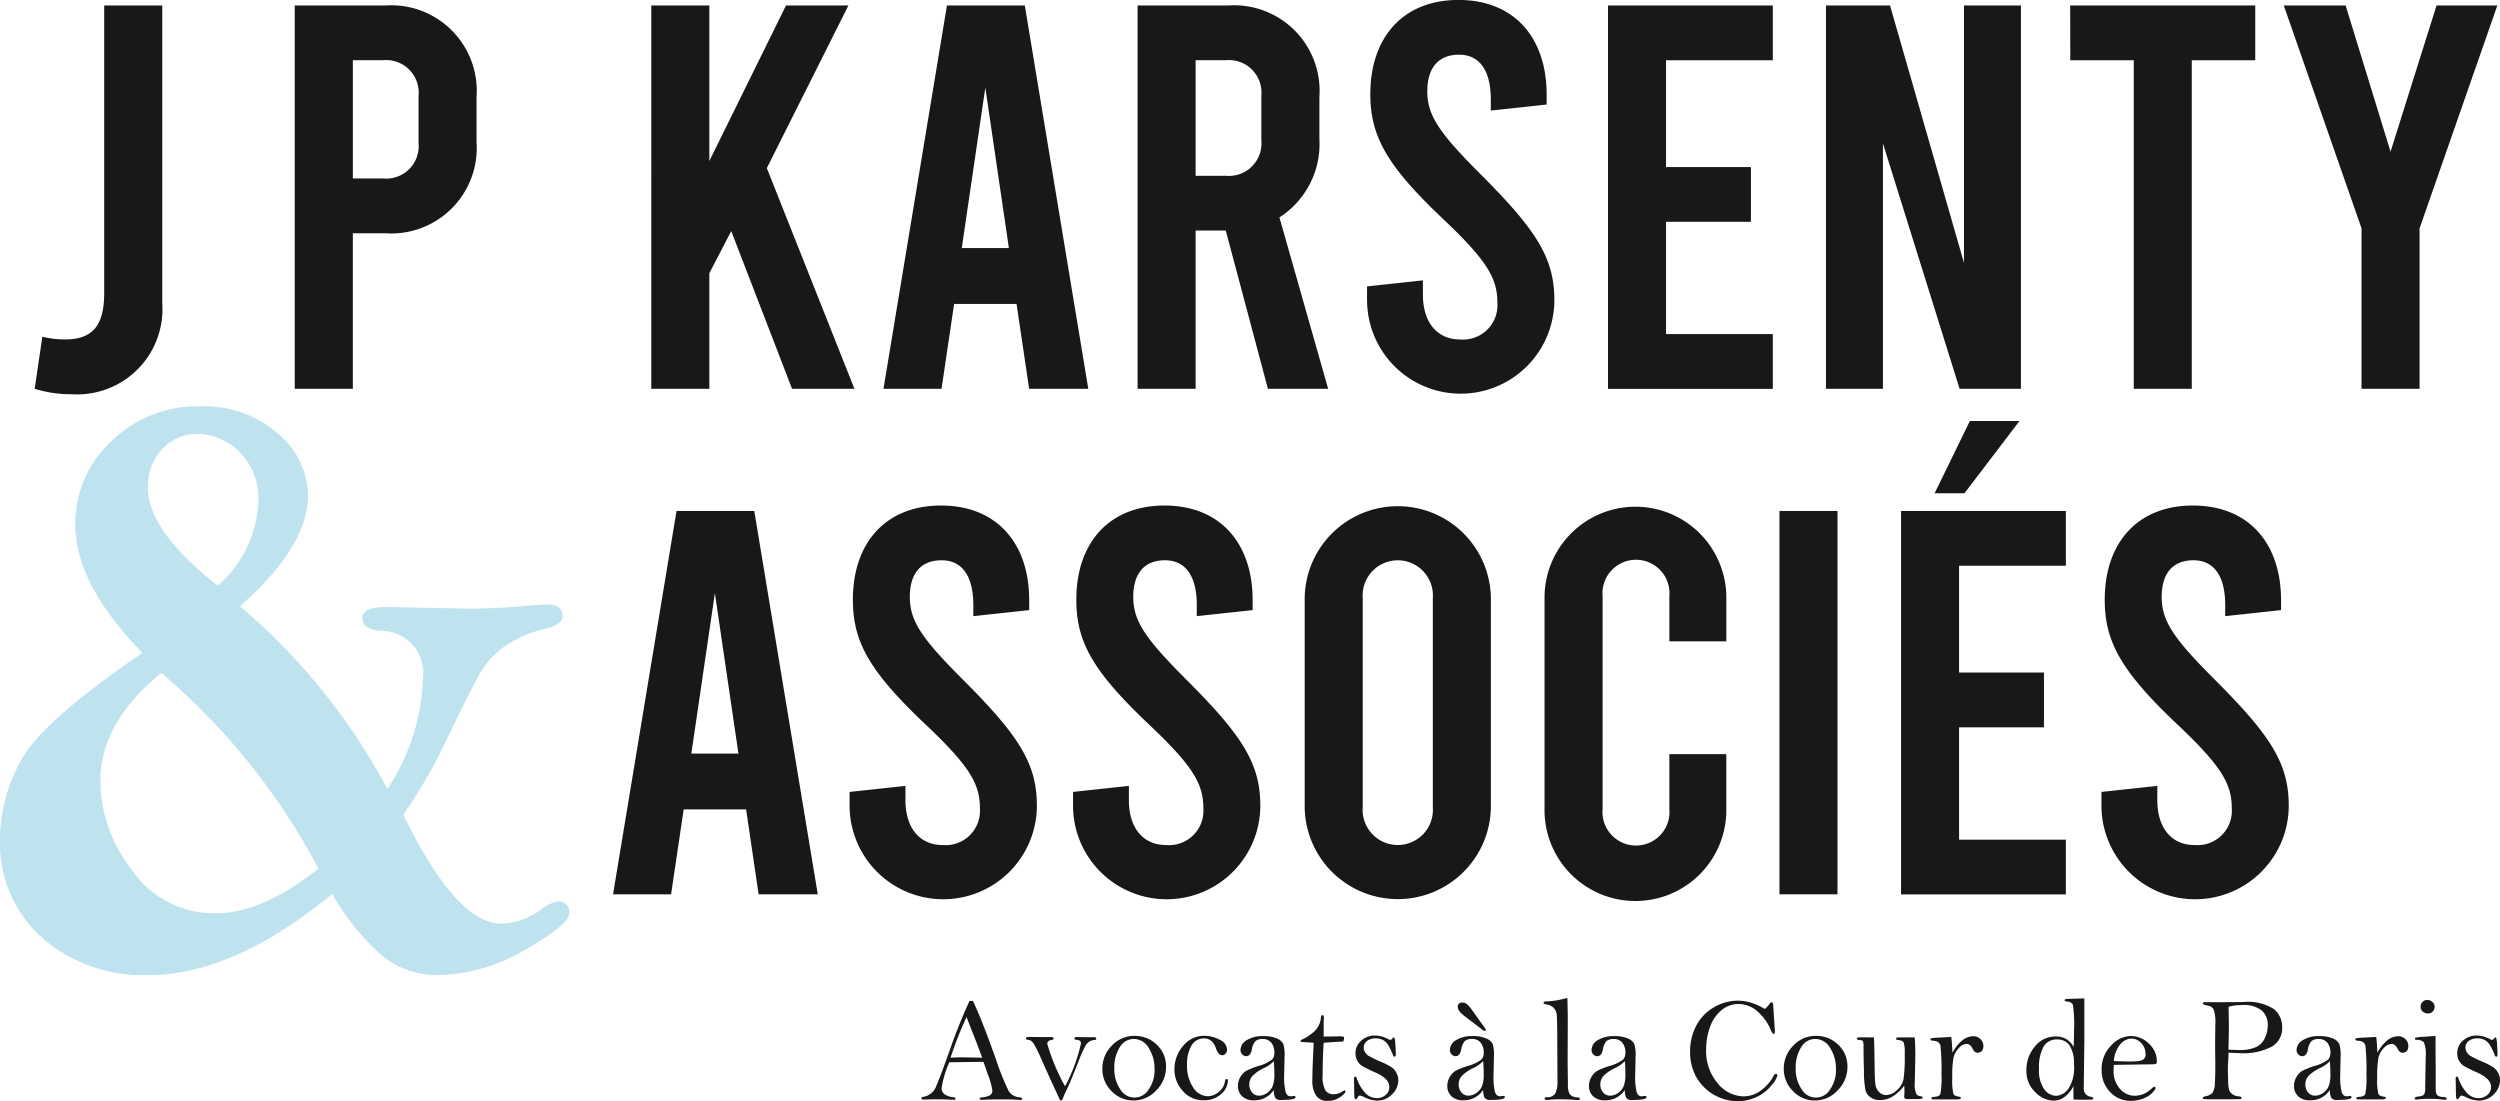 <svg xmlns="http://www.w3.org/2000/svg" width="153.591" height="67.659" viewBox="0 0 153.591 67.659">
  <g id="Calque_1-2" data-name="Calque 1-2" transform="translate(-220.16 35.065)">
    <path id="Tracé_71" data-name="Tracé 71" d="M567.765,36.842H563.93l-.774,5.215H559.59l3.9-23.55h4.778l3.9,23.55h-3.634Zm-.471-3.431-1.447-9.858L564.4,33.411Z" transform="translate(-301.767 -22.179)" fill="#1a171b"/>
    <path id="Tracé_72" data-name="Tracé 72" d="M601.431,35.975v-.841l3.431-.37v.875c0,1.716.875,2.759,2.288,2.759a2.111,2.111,0,0,0,2.287-2.254c0-1.481-.606-2.557-3.263-5.08-3.533-3.331-4.542-5.147-4.542-7.738,0-3.5,2.018-5.786,5.416-5.786s5.416,2.287,5.416,5.82v.606l-3.432.37v-.673c0-1.816-.706-2.759-1.951-2.759s-1.951.774-1.951,2.254.74,2.557,3.264,5.08c3.431,3.432,4.542,5.147,4.542,7.738a5.753,5.753,0,1,1-11.506,0Z" transform="translate(-329.074 -21.547)" fill="#1a171b"/>
    <path id="Tracé_73" data-name="Tracé 73" d="M640.945,35.975v-.841l3.431-.37v.875c0,1.716.875,2.759,2.288,2.759a2.111,2.111,0,0,0,2.287-2.254c0-1.481-.605-2.557-3.263-5.08-3.533-3.331-4.542-5.147-4.542-7.738,0-3.5,2.019-5.786,5.416-5.786s5.417,2.287,5.417,5.82v.606l-3.432.37v-.673c0-1.816-.706-2.759-1.951-2.759s-1.951.774-1.951,2.254.74,2.557,3.263,5.08c3.432,3.432,4.542,5.147,4.542,7.738a5.753,5.753,0,1,1-11.506,0Z" transform="translate(-354.861 -21.547)" fill="#1a171b"/>
    <path id="Tracé_74" data-name="Tracé 74" d="M681.912,36.076V23.225a5.72,5.72,0,0,1,11.439,0V36.076a5.72,5.72,0,0,1-11.439,0Zm7.872,0V23.225a2.159,2.159,0,1,0-4.306,0V36.076a2.159,2.159,0,1,0,4.306,0Z" transform="translate(-381.597 -21.547)" fill="#1a171b"/>
    <path id="Tracé_75" data-name="Tracé 75" d="M724.332,36.177V23.123a5.585,5.585,0,0,1,11.169,0v2.759H732V23.123a2.059,2.059,0,1,0-4.1,0V36.177a2.059,2.059,0,1,0,4.1,0V32.813h3.5v3.364a5.585,5.585,0,1,1-11.169,0Z" transform="translate(-409.281 -21.547)" fill="#1a171b"/>
    <path id="Tracé_76" data-name="Tracé 76" d="M765.882,18.507h3.566v23.55h-3.566Z" transform="translate(-436.398 -22.179)" fill="#1a171b"/>
    <path id="Tracé_77" data-name="Tracé 77" d="M787.382,18.507h10.126v3.364h-6.56v6.56h5.215V31.8h-5.215v6.9h6.56v3.364H787.382Z" transform="translate(-450.429 -22.179)" fill="#1a171b"/>
    <path id="Tracé_78" data-name="Tracé 78" d="M822.829,35.975v-.841l3.432-.37v.875c0,1.716.875,2.759,2.287,2.759a2.112,2.112,0,0,0,2.288-2.254c0-1.481-.605-2.557-3.264-5.08-3.532-3.331-4.542-5.147-4.542-7.738,0-3.5,2.019-5.786,5.417-5.786s5.416,2.287,5.416,5.82v.606l-3.431.37v-.673c0-1.816-.707-2.759-1.951-2.759s-1.952.774-1.952,2.254.74,2.557,3.264,5.08c3.431,3.432,4.542,5.147,4.542,7.738a5.753,5.753,0,1,1-11.506,0Z" transform="translate(-473.563 -21.547)" fill="#1a171b"/>
    <path id="Tracé_79" data-name="Tracé 79" d="M459.927,15.141q-4.135-4.209-4.133-7.906A6.872,6.872,0,0,1,458,2.153,7.489,7.489,0,0,1,463.445,0a6.849,6.849,0,0,1,4.814,1.682,5.02,5.02,0,0,1,1.836,3.761q0,3.184-4.185,6.83a38.363,38.363,0,0,1,9.063,11.23,12.98,12.98,0,0,0,2.182-6.793,2.586,2.586,0,0,0-2.645-2.923q-1.078-.1-1.078-.77,0-.693,1.464-.693l5.135.1q1.515,0,3.518-.171.949-.086,1.284-.086.9,0,.9.719,0,.514-1.027.77a7.211,7.211,0,0,0-2.593,1.131,5.529,5.529,0,0,0-1.387,1.5q-.488.81-2.311,4.586a31.9,31.9,0,0,1-2.465,4.214q3.26,6.692,6.033,6.692a4.468,4.468,0,0,0,2.439-.873,2.416,2.416,0,0,1,.976-.488.648.648,0,0,1,.741.537.655.655,0,0,1,0,.182q0,.719-2.734,2.26a10.832,10.832,0,0,1-5.328,1.54,5.261,5.261,0,0,1-3.518-1.264,15.208,15.208,0,0,1-2.978-3.715q-6.06,4.979-11.271,4.979a9.457,9.457,0,0,1-6.573-2.308,7.867,7.867,0,0,1-2.568-6.155,10.257,10.257,0,0,1,1.232-4.616Q453.636,19.425,459.927,15.141Zm1.156,1.23q-3.749,3.052-3.749,6.666a9.024,9.024,0,0,0,1.964,5.475,6.107,6.107,0,0,0,5.122,2.628q2.874,0,6.316-2.744A40.791,40.791,0,0,0,461.083,16.371Zm3.466-5.36a7.214,7.214,0,0,0,2.49-5.121,4.01,4.01,0,0,0-1.181-3.124,3.772,3.772,0,0,0-2.593-1.076,2.848,2.848,0,0,0-2.106.922,3.233,3.233,0,0,0-.9,2.356Q460.261,7.657,464.549,11.011Z" transform="translate(-231.012 -10.097)" fill="#bee3ef"/>
    <path id="Tracé_80" data-name="Tracé 80" d="M506.681,105.272h.209q.506,1.037,1.4,3.545a16.244,16.244,0,0,0,.787,1.971.823.823,0,0,0,.685.405c.1.009.15.042.15.1s-.025.063-.077.063l-.063,0q-.416-.036-1.059-.036-.987,0-1.268.032-.14,0-.14-.081c0-.039.035-.063.1-.072a1.282,1.282,0,0,0,.532-.131.329.329,0,0,0,.147-.3,4.381,4.381,0,0,0-.275-.974l-.267-.779q-.236,0-2.105.027a6.6,6.6,0,0,0-.472,1.581.444.444,0,0,0,.233.412,1.045,1.045,0,0,0,.459.148q.168.013.168.1c0,.024-.018.046-.055.066q-.724-.032-.874-.032-.76,0-1.023.018c-.1,0-.145-.027-.145-.081s.042-.078.127-.091a1.029,1.029,0,0,0,.8-.706q.276-.638.861-2.3Q506.047,106.653,506.681,105.272Zm-.181.987a22.946,22.946,0,0,0-.984,2.5q.466-.023.67-.023l1.272.023q-.168-.471-.47-1.25Q506.618,106.581,506.5,106.259Z" transform="translate(-226.958 -78.844)" fill="#1a171b"/>
    <path id="Tracé_81" data-name="Tracé 81" d="M529.337,116.3a10.49,10.49,0,0,0,.976-2.63q0-.208-.254-.226-.149-.009-.149-.081,0-.091.113-.091l.679.009.408,0c.1,0,.145.03.145.09s-.035.071-.1.077a.677.677,0,0,0-.539.315,7.189,7.189,0,0,0-.452,1q-.48,1.231-.7,1.688a5.2,5.2,0,0,0-.249.561c-.036.1-.08.154-.131.154s-.082-.063-.136-.19l-.54-1.168-.562-1.254a6.97,6.97,0,0,0-.408-.826.9.9,0,0,0-.181-.222.645.645,0,0,0-.222-.066c-.069-.012-.1-.041-.1-.086s.044-.09.131-.09l.788.009q.557,0,.625,0,.158,0,.159.086,0,.068-.163.1-.231.041-.231.235A12.6,12.6,0,0,0,529.337,116.3Z" transform="translate(-243.743 -84.624)" fill="#1a171b"/>
    <path id="Tracé_82" data-name="Tracé 82" d="M543.9,115.038a1.975,1.975,0,0,1,.575-1.4,1.87,1.87,0,0,1,1.413-.606,1.9,1.9,0,0,1,1.356.543,1.8,1.8,0,0,1,.568,1.357,2.021,2.021,0,0,1-.6,1.445,1.876,1.876,0,0,1-1.394.622,1.838,1.838,0,0,1-1.354-.572A1.9,1.9,0,0,1,543.9,115.038Zm.734-.027a2.2,2.2,0,0,0,.36,1.293,1.01,1.01,0,0,0,1.743.032,2.061,2.061,0,0,0,.369-1.284,2.319,2.319,0,0,0-.355-1.273,1.061,1.061,0,0,0-.921-.558,1,1,0,0,0-.86.509,2.281,2.281,0,0,0-.335,1.281Z" transform="translate(-256.015 -84.456)" fill="#1a171b"/>
    <path id="Tracé_83" data-name="Tracé 83" d="M559.93,115.1a2.162,2.162,0,0,1,.532-1.451,1.648,1.648,0,0,1,1.3-.621,1.981,1.981,0,0,1,.946.242.7.7,0,0,1,.453.6.382.382,0,0,1-.086.246.252.252,0,0,1-.2.106q-.254,0-.389-.407-.208-.625-.729-.625a.863.863,0,0,0-.785.447,2.247,2.247,0,0,0-.269,1.172,2.383,2.383,0,0,0,.376,1.392,1.089,1.089,0,0,0,.905.539,1.045,1.045,0,0,0,.675-.272,1.012,1.012,0,0,0,.376-.652q.022-.131.1-.131a.072.072,0,0,1,.081.061.08.08,0,0,1,0,.02,1.143,1.143,0,0,1-.41.833,1.526,1.526,0,0,1-1.1.389,1.628,1.628,0,0,1-1.263-.571A1.923,1.923,0,0,1,559.93,115.1Z" transform="translate(-267.616 -84.457)" fill="#1a171b"/>
    <path id="Tracé_84" data-name="Tracé 84" d="M576.235,116.39a1.413,1.413,0,0,1-1.227.643,1,1,0,0,1-.718-.244.841.841,0,0,1-.26-.643,1.055,1.055,0,0,1,.157-.557,1,1,0,0,1,.358-.371,4.7,4.7,0,0,1,.708-.285,2.517,2.517,0,0,0,.869-.4.587.587,0,0,0,.145-.413.946.946,0,0,0-.19-.629.668.668,0,0,0-.539-.225.635.635,0,0,0-.43.127.959.959,0,0,0-.222.514q-.081.418-.358.418a.378.378,0,0,1-.34-.394.714.714,0,0,1,.376-.591,1.837,1.837,0,0,1,1.032-.251,1.956,1.956,0,0,1,.831.147.731.731,0,0,1,.389.338,2.232,2.232,0,0,1,.079.734l-.027,1.2a4.011,4.011,0,0,0,.084.986q.084.292.31.292a.783.783,0,0,0,.127-.014l.077-.009c.069,0,.1.025.1.076q0,.173-.892.173a.408.408,0,0,1-.346-.12A.98.98,0,0,1,576.235,116.39Zm0-1.766a2.024,2.024,0,0,1-.616.43,2.559,2.559,0,0,0-.683.466.775.775,0,0,0-.208.543.721.721,0,0,0,.17.484.533.533,0,0,0,.423.2.847.847,0,0,0,.493-.161.976.976,0,0,0,.342-.41,1.893,1.893,0,0,0,.111-.738Q576.267,115.072,576.235,114.625Z" transform="translate(-277.815 -84.498)" fill="#1a171b"/>
    <path id="Tracé_85" data-name="Tracé 85" d="M589.371,110.13q-.064,1-.063,1.968a1.751,1.751,0,0,0,.177.97.609.609,0,0,0,.51.227,1.05,1.05,0,0,0,.532-.176.428.428,0,0,1,.127-.063c.039,0,.059.021.059.063q0,.109-.322.344a1.3,1.3,0,0,1-.79.236.8.8,0,0,1-.694-.322,1.64,1.64,0,0,1-.232-.961q0-.666.082-2.284-.032-.009-.43-.032l-.272-.018q-.1,0-.1-.067t.113-.095a3.049,3.049,0,0,0,.622-.4,1.3,1.3,0,0,0,.51-.93q.018-.158.1-.158t.083.126c0,.027,0,.056,0,.085q-.013.176-.013.406l0,.7.991-.014q.253,0,.263.059c0,.139-.025.226-.068.262Q590.322,110.061,589.371,110.13Z" transform="translate(-287.889 -81.131)" fill="#1a171b"/>
    <path id="Tracé_86" data-name="Tracé 86" d="M602.523,115.661a1.213,1.213,0,0,1-.389.9,1.28,1.28,0,0,1-.922.377,1.851,1.851,0,0,1-.755-.2,1.251,1.251,0,0,0-.285-.109.164.164,0,0,0-.136.1q-.074.127-.139.127c-.037,0-.06-.043-.069-.129s-.015-.282-.018-.586q0-.394-.014-.507,0-.167.088-.168c.034,0,.061.029.079.086a2.55,2.55,0,0,0,.493.876.969.969,0,0,0,.746.36.833.833,0,0,0,.536-.188.618.618,0,0,0,.234-.509q0-.5-.863-.883a8.061,8.061,0,0,1-.791-.387.867.867,0,0,1-.312-.331.94.94,0,0,1-.113-.453,1,1,0,0,1,.354-.782,1.246,1.246,0,0,1,.857-.315,1.791,1.791,0,0,1,.817.231.3.3,0,0,0,.127.036c.031,0,.064-.025.1-.075s.063-.07.084-.07a.07.07,0,0,1,.062.034,1.9,1.9,0,0,1,.049.4q.027.366.027.6,0,.146-.077.145c-.045,0-.082-.044-.109-.131a3.27,3.27,0,0,0-.217-.465.917.917,0,0,0-.4-.437,1.047,1.047,0,0,0-.424-.095.859.859,0,0,0-.534.158.512.512,0,0,0-.122.7.976.976,0,0,0,.161.19,7.983,7.983,0,0,0,.863.418,3.72,3.72,0,0,1,.643.341.945.945,0,0,1,.258.323A.919.919,0,0,1,602.523,115.661Z" transform="translate(-296.457 -84.387)" fill="#1a171b"/>
    <path id="Tracé_87" data-name="Tracé 87" d="M622.74,111a1.413,1.413,0,0,1-1.227.643,1,1,0,0,1-.717-.244.84.84,0,0,1-.26-.643,1.052,1.052,0,0,1,.157-.557,1.006,1.006,0,0,1,.358-.371,4.7,4.7,0,0,1,.708-.285,2.515,2.515,0,0,0,.869-.4.587.587,0,0,0,.145-.413.946.946,0,0,0-.19-.629.668.668,0,0,0-.539-.225.635.635,0,0,0-.43.127.959.959,0,0,0-.222.514q-.081.418-.358.418a.378.378,0,0,1-.34-.394.714.714,0,0,1,.376-.591,1.838,1.838,0,0,1,1.032-.251,1.957,1.957,0,0,1,.831.147.731.731,0,0,1,.389.338,2.232,2.232,0,0,1,.079.734l-.027,1.2a4,4,0,0,0,.084.986q.084.292.31.292a.786.786,0,0,0,.127-.014l.077-.009q.1,0,.1.076,0,.173-.892.173a.409.409,0,0,1-.346-.12A.984.984,0,0,1,622.74,111Zm-.049-3.694-1.07-.815q-.442-.335-.443-.566a.254.254,0,0,1,.217-.286.259.259,0,0,1,.072,0,.428.428,0,0,1,.282.1,2.231,2.231,0,0,1,.327.39l.7.978a.675.675,0,0,1,.131.217c0,.039-.023.059-.068.059A.322.322,0,0,1,622.691,107.308Zm.049,1.928a2.028,2.028,0,0,1-.616.43,2.558,2.558,0,0,0-.683.466.774.774,0,0,0-.208.543.72.72,0,0,0,.17.484.533.533,0,0,0,.423.2.848.848,0,0,0,.493-.161.977.977,0,0,0,.342-.41,1.893,1.893,0,0,0,.111-.738Q622.772,109.684,622.74,109.237Z" transform="translate(-311.458 -79.11)" fill="#1a171b"/>
    <path id="Tracé_88" data-name="Tracé 88" d="M643.383,104.7q.013.57.022,1.14l-.009,2.818.018,1.366a1.072,1.072,0,0,0,.111.561.6.6,0,0,0,.478.2c.1.009.145.038.145.086s-.039.077-.117.077c-.021,0-.047,0-.077,0q-.466-.045-1.114-.045a3.95,3.95,0,0,0-.634.04c-.033,0-.064,0-.091,0-.09,0-.136-.028-.136-.084s.041-.081.122-.084a.572.572,0,0,0,.541-.238,1.72,1.72,0,0,0,.129-.781l-.013-2.58q-.005-1.245-.034-1.487a.681.681,0,0,0-.188-.405.764.764,0,0,0-.443-.208c-.118-.018-.177-.05-.177-.1s.048-.08.145-.086a5.051,5.051,0,0,0,1.245-.2Z" transform="translate(-326.926 -78.431)" fill="#1a171b"/>
    <path id="Tracé_89" data-name="Tracé 89" d="M654.21,116.39a1.413,1.413,0,0,1-1.227.643,1.006,1.006,0,0,1-.718-.244.84.84,0,0,1-.26-.643,1.057,1.057,0,0,1,.156-.557,1.008,1.008,0,0,1,.358-.371,4.7,4.7,0,0,1,.709-.285,2.515,2.515,0,0,0,.869-.4.586.586,0,0,0,.145-.413.945.945,0,0,0-.19-.629.668.668,0,0,0-.539-.225.636.636,0,0,0-.43.127.961.961,0,0,0-.222.514q-.082.418-.358.418a.378.378,0,0,1-.34-.394.713.713,0,0,1,.376-.591,1.838,1.838,0,0,1,1.032-.251,1.956,1.956,0,0,1,.831.147.733.733,0,0,1,.389.338,2.229,2.229,0,0,1,.079.734l-.027,1.2a4.019,4.019,0,0,0,.084.986q.084.292.31.292a.779.779,0,0,0,.127-.014l.077-.009c.069,0,.1.025.1.076q0,.173-.892.173a.409.409,0,0,1-.346-.12A.98.98,0,0,1,654.21,116.39Zm0-1.766a2.03,2.03,0,0,1-.616.43,2.56,2.56,0,0,0-.684.466.777.777,0,0,0-.208.543.721.721,0,0,0,.17.484.533.533,0,0,0,.423.2.847.847,0,0,0,.493-.161.975.975,0,0,0,.342-.41,1.892,1.892,0,0,0,.111-.738Q654.242,115.072,654.21,114.625Z" transform="translate(-334.224 -84.498)" fill="#1a171b"/>
    <path id="Tracé_90" data-name="Tracé 90" d="M679.041,105.743a1.451,1.451,0,0,0,.286-.3q.045-.109.131-.109t.1.163l.1,1.58a.674.674,0,0,1-.011.165c-.007.02-.029.03-.065.03s-.1-.065-.154-.195a3.088,3.088,0,0,0-.833-1.182,1.772,1.772,0,0,0-1.168-.457,1.626,1.626,0,0,0-1.014.355,2.28,2.28,0,0,0-.718,1.014,3.875,3.875,0,0,0-.256,1.415,3.042,3.042,0,0,0,.709,2.089,2.081,2.081,0,0,0,1.583.8,1.77,1.77,0,0,0,1.091-.376,2.55,2.55,0,0,0,.752-.869c.045-.09.092-.136.14-.136.066,0,.1.036.1.109a1.5,1.5,0,0,1-.344.575,2.547,2.547,0,0,1-.9.72,2.677,2.677,0,0,1-1.2.276,2.94,2.94,0,0,1-2.517-1.449,3.089,3.089,0,0,1-.4-1.594,3.352,3.352,0,0,1,.388-1.616,2.761,2.761,0,0,1,1.09-1.118,2.9,2.9,0,0,1,1.45-.4,2.84,2.84,0,0,1,.816.124A3.929,3.929,0,0,1,679.041,105.743Z" transform="translate(-350.459 -78.821)" fill="#1a171b"/>
    <path id="Tracé_91" data-name="Tracé 91" d="M695.278,115.038a1.976,1.976,0,0,1,.575-1.4,1.871,1.871,0,0,1,1.413-.606,1.9,1.9,0,0,1,1.356.543,1.8,1.8,0,0,1,.568,1.357,2.02,2.02,0,0,1-.6,1.445A1.876,1.876,0,0,1,697.2,117a1.837,1.837,0,0,1-1.354-.572A1.9,1.9,0,0,1,695.278,115.038Zm.733-.027a2.207,2.207,0,0,0,.36,1.293,1.01,1.01,0,0,0,1.743.032,2.065,2.065,0,0,0,.369-1.284,2.32,2.32,0,0,0-.355-1.273,1.06,1.06,0,0,0-.921-.558,1,1,0,0,0-.86.509,2.283,2.283,0,0,0-.335,1.281Z" transform="translate(-365.529 -84.456)" fill="#1a171b"/>
    <path id="Tracé_92" data-name="Tracé 92" d="M712.559,113.371q.022.295.041,1.7.009.878.045,1.17a.8.8,0,0,0,.228.482.611.611,0,0,0,.441.19.975.975,0,0,0,.654-.3,1.267,1.267,0,0,0,.405-.65,9.717,9.717,0,0,0,.077-1.591,1.894,1.894,0,0,0-.072-.7q-.073-.122-.353-.141c-.069,0-.1-.028-.1-.077a.066.066,0,0,1,.032-.066.69.69,0,0,1,.2-.016h.905q.041.493.041,1.1l-.036,1.7a1.493,1.493,0,0,0,.088.661.351.351,0,0,0,.279.154c.078.012.118.042.118.09s-.077.081-.231.081h-.715q-.185,0-.186-.122a.79.79,0,0,1,0-.081c.009-.091.013-.183.013-.276s0-.193-.013-.344a2.656,2.656,0,0,1-.715.666,1.491,1.491,0,0,1-.774.222.963.963,0,0,1-.577-.167.789.789,0,0,1-.308-.405,5.965,5.965,0,0,1-.1-1.184q-.027-.946-.027-1.485a1.227,1.227,0,0,0-.032-.367c-.021-.048-.087-.075-.2-.081s-.181-.039-.181-.091.073-.077.217-.077Z" transform="translate(-377.271 -84.702)" fill="#1a171b"/>
    <path id="Tracé_93" data-name="Tracé 93" d="M729.218,114.128a2.523,2.523,0,0,1,.609-.761,1.09,1.09,0,0,1,.681-.254.593.593,0,0,1,.43.179.555.555,0,0,1,.181.405q0,.43-.367.43-.172,0-.29-.24-.145-.3-.385-.3a.669.669,0,0,0-.466.254,1.3,1.3,0,0,0-.321.555,6.036,6.036,0,0,0-.081,1.263,3.53,3.53,0,0,0,.072,1.009c.048.086.172.141.371.165.055.006.082.027.082.063,0,.064-.071.1-.213.1h-1.444q-.154,0-.154-.077t.2-.082q.285-.018.353-.177a5.1,5.1,0,0,0,.068-1.169,13.945,13.945,0,0,0-.061-1.782q-.061-.3-.455-.317c-.109-.006-.163-.035-.163-.086a.067.067,0,0,1,.034-.061,2.194,2.194,0,0,1,.414-.043l.833-.045Q729.182,113.394,729.218,114.128Z" transform="translate(-389.107 -84.517)" fill="#1a171b"/>
    <path id="Tracé_94" data-name="Tracé 94" d="M752.747,104.716q0,.969,0,2.617l-.036,2.874a.5.5,0,0,0,.43.551h.009c.1.018.145.05.145.1a.064.064,0,0,1-.052.068q-.052.013-.6.014l-.556-.009q-.014-.276-.014-.4c0-.1,0-.249.014-.439a1.983,1.983,0,0,1-.557.679,1.155,1.155,0,0,1-.693.226,1.645,1.645,0,0,1-1.093-.507,1.761,1.761,0,0,1-.555-1.367,2.185,2.185,0,0,1,.519-1.453,1.6,1.6,0,0,1,1.274-.616,1.284,1.284,0,0,1,.656.161,1.186,1.186,0,0,1,.448.487q.027-.533.027-1a8.3,8.3,0,0,0-.072-1.6.389.389,0,0,0-.34-.19c-.111-.015-.167-.045-.167-.088s.071-.079.213-.079Zm-.638,4.056a2.062,2.062,0,0,0-.26-1.152.886.886,0,0,0-.785-.382.908.908,0,0,0-.824.446,2.583,2.583,0,0,0-.276,1.338,2.006,2.006,0,0,0,.328,1.29.934.934,0,0,0,.713.389,1.009,1.009,0,0,0,.745-.41A2.359,2.359,0,0,0,752.109,108.772Z" transform="translate(-404.532 -78.442)" fill="#1a171b"/>
    <path id="Tracé_95" data-name="Tracé 95" d="M766.636,114.838q-.018.231-.018.367a1.613,1.613,0,0,0,.379,1.086,1.185,1.185,0,0,0,.937.444,1.462,1.462,0,0,0,1.011-.434q.136-.122.173-.122.073,0,.077.118a1.349,1.349,0,0,1-.588.534,1.978,1.978,0,0,1-.929.217,1.7,1.7,0,0,1-1.272-.541,1.893,1.893,0,0,1-.521-1.369,2.046,2.046,0,0,1,.573-1.48,1.693,1.693,0,0,1,1.225-.593,1.577,1.577,0,0,1,1.1.464,1.449,1.449,0,0,1,.493,1.089.267.267,0,0,1-.029.141q-.03.045-.347.045Zm0-.235q.59.027,1.144.027l.24-.014a.8.8,0,0,0,.418-.106.382.382,0,0,0,.145-.342.949.949,0,0,0-.261-.663.809.809,0,0,0-.615-.283.936.936,0,0,0-.651.324A1.793,1.793,0,0,0,766.636,114.6Z" transform="translate(-416.608 -84.481)" fill="#1a171b"/>
    <path id="Tracé_96" data-name="Tracé 96" d="M789.941,108.629q0,.2-.027.611-.014.2-.014.4,0,.154.016.663a2.7,2.7,0,0,0,.063.636.568.568,0,0,0,.208.244.63.63,0,0,0,.347.127c.139.009.208.041.208.095a.069.069,0,0,1-.063.075h0q-.063.011-.48.011l-1.245,0a4.242,4.242,0,0,1-.559-.015.062.062,0,0,1-.034-.061c0-.048.058-.084.172-.108a.75.75,0,0,0,.423-.213,1.18,1.18,0,0,0,.147-.622q.027-.477.027-1.1l-.014-1.208.014-1.3a2.5,2.5,0,0,0-.1-.884.475.475,0,0,0-.371-.242c-.2-.036-.3-.08-.3-.131s.045-.077.136-.077l.9,0,1.44-.009a2.964,2.964,0,0,1,1.912.443,1.429,1.429,0,0,1,.491,1.108,1.308,1.308,0,0,1-.643,1.189,3.737,3.737,0,0,1-1.933.4Q790.353,108.656,789.941,108.629Zm0-.181q.666.022.756.022a2.376,2.376,0,0,0,.869-.158,1.057,1.057,0,0,0,.6-.569,1.95,1.95,0,0,0,.188-.814,1.192,1.192,0,0,0-.346-.866,1.724,1.724,0,0,0-1.247-.355,3,3,0,0,0-.815.1q0,.163,0,.2l.018,1.04-.018,1.107C789.937,108.213,789.938,108.309,789.941,108.448Z" transform="translate(-432.868 -79.023)" fill="#1a171b"/>
    <path id="Tracé_97" data-name="Tracé 97" d="M810.821,116.39a1.413,1.413,0,0,1-1.227.643,1,1,0,0,1-.717-.244.841.841,0,0,1-.26-.643,1.055,1.055,0,0,1,.157-.557,1,1,0,0,1,.357-.371,4.709,4.709,0,0,1,.708-.285,2.516,2.516,0,0,0,.869-.4.586.586,0,0,0,.145-.413.945.945,0,0,0-.19-.629.668.668,0,0,0-.539-.225.635.635,0,0,0-.43.127.958.958,0,0,0-.222.514q-.081.418-.358.418a.378.378,0,0,1-.34-.394.714.714,0,0,1,.376-.591,1.838,1.838,0,0,1,1.032-.251,1.956,1.956,0,0,1,.831.147.731.731,0,0,1,.389.338,2.235,2.235,0,0,1,.079.734l-.027,1.2a4,4,0,0,0,.084.986q.084.292.31.292a.783.783,0,0,0,.127-.014l.077-.009q.1,0,.1.076,0,.173-.892.173a.409.409,0,0,1-.346-.12A.983.983,0,0,1,810.821,116.39Zm0-1.766a2.024,2.024,0,0,1-.616.43,2.557,2.557,0,0,0-.683.466.774.774,0,0,0-.208.543.72.72,0,0,0,.169.484.534.534,0,0,0,.423.2.847.847,0,0,0,.493-.161.976.976,0,0,0,.342-.41,1.891,1.891,0,0,0,.111-.738Q810.853,115.072,810.821,114.625Z" transform="translate(-447.521 -84.498)" fill="#1a171b"/>
    <path id="Tracé_98" data-name="Tracé 98" d="M823.611,114.128a2.524,2.524,0,0,1,.609-.761,1.089,1.089,0,0,1,.681-.254.592.592,0,0,1,.43.179.557.557,0,0,1,.181.405q0,.43-.367.43-.172,0-.289-.24-.145-.3-.385-.3a.671.671,0,0,0-.466.254,1.3,1.3,0,0,0-.321.555,6.053,6.053,0,0,0-.082,1.263,3.53,3.53,0,0,0,.072,1.009q.073.129.371.165c.055.006.082.027.082.063,0,.064-.071.1-.213.1H822.47q-.154,0-.154-.077t.2-.082q.285-.018.353-.177a5.112,5.112,0,0,0,.068-1.169,13.868,13.868,0,0,0-.061-1.782q-.061-.3-.455-.317-.163-.009-.163-.086a.067.067,0,0,1,.034-.061,2.194,2.194,0,0,1,.414-.043l.833-.045Q823.575,113.394,823.611,114.128Z" transform="translate(-457.393 -84.517)" fill="#1a171b"/>
    <path id="Tracé_99" data-name="Tracé 99" d="M836.7,107.273l0,1.019.009.951v.715l0,.543q0,.326.106.414a.526.526,0,0,0,.319.1q.249.013.249.1c0,.048-.032.072-.1.073-.024,0-.051,0-.082,0a6.128,6.128,0,0,0-.783-.054,5.79,5.79,0,0,0-.8.036.473.473,0,0,1-.09.009q-.109,0-.109-.081t.252-.113a.539.539,0,0,0,.321-.111.844.844,0,0,0,.07-.451l.032-1.874a1.917,1.917,0,0,0-.113-.89.574.574,0,0,0-.439-.147q-.108,0-.108-.072a.07.07,0,0,1,.036-.063,3.2,3.2,0,0,1,.538-.059Q836.506,107.277,836.7,107.273Zm-.5-2.214a.437.437,0,0,1,.308.127.374.374,0,0,1,.136.276.444.444,0,0,1-.111.3.384.384,0,0,1-.305.127.474.474,0,0,1-.308-.111.369.369,0,0,1-.136-.3.415.415,0,0,1,.115-.3A.4.4,0,0,1,836.2,105.059Z" transform="translate(-466.908 -78.69)" fill="#1a171b"/>
    <path id="Tracé_100" data-name="Tracé 100" d="M847.249,115.661a1.212,1.212,0,0,1-.389.9,1.28,1.28,0,0,1-.922.377,1.854,1.854,0,0,1-.755-.2,1.249,1.249,0,0,0-.285-.109.164.164,0,0,0-.136.1q-.074.127-.139.127c-.037,0-.06-.043-.069-.129s-.016-.282-.019-.586q0-.394-.014-.507,0-.167.089-.168c.034,0,.06.029.079.086a2.546,2.546,0,0,0,.493.876.968.968,0,0,0,.746.36.834.834,0,0,0,.536-.188.617.617,0,0,0,.234-.509q0-.5-.863-.883a8.1,8.1,0,0,1-.79-.387.863.863,0,0,1-.312-.331.935.935,0,0,1-.113-.453,1,1,0,0,1,.354-.782,1.245,1.245,0,0,1,.857-.315,1.792,1.792,0,0,1,.816.231.3.3,0,0,0,.127.036c.03,0,.063-.025.1-.075s.063-.07.084-.07a.069.069,0,0,1,.061.034,1.888,1.888,0,0,1,.05.4q.027.366.027.6,0,.146-.077.145t-.109-.131a3.3,3.3,0,0,0-.217-.465.918.918,0,0,0-.4-.437,1.046,1.046,0,0,0-.423-.095.859.859,0,0,0-.534.158.512.512,0,0,0-.122.7.959.959,0,0,0,.161.19,7.962,7.962,0,0,0,.862.418,3.711,3.711,0,0,1,.643.341.943.943,0,0,1,.258.323A.918.918,0,0,1,847.249,115.661Z" transform="translate(-473.498 -84.387)" fill="#1a171b"/>
    <path id="Tracé_101" data-name="Tracé 101" d="M795.49,2.6l-2.165,4.438h1.833l3.38-4.438Z" transform="translate(-454.308 -11.8)" fill="#1a171b"/>
    <path id="Tracé_102" data-name="Tracé 102" d="M0,42.821l.471-3.2a5.734,5.734,0,0,0,1.379.168c1.682,0,2.422-.808,2.422-2.86V19.271H7.839v18.3a5.236,5.236,0,0,1-5.551,5.584A7.453,7.453,0,0,1,0,42.821Z" transform="translate(222.29 -54)" fill="#1a171b"/>
    <path id="Tracé_103" data-name="Tracé 103" d="M46,19.271h5.585a5.254,5.254,0,0,1,5.584,5.619v2.759a5.254,5.254,0,0,1-5.584,5.619H49.569v9.554H46ZM51.42,29.9a2,2,0,0,0,2.187-2.187V24.822a2,2,0,0,0-2.187-2.187h-1.85V29.9Z" transform="translate(192.268 -54)" fill="#1a171b"/>
    <path id="Tracé_104" data-name="Tracé 104" d="M113.965,33.132l-1.346,2.59v7.1h-3.566V19.271h3.566v9.555l4.71-9.555h3.835l-5.013,9.992,5.383,13.558H117.7Z" transform="translate(151.12 -54)" fill="#1a171b"/>
    <path id="Tracé_105" data-name="Tracé 105" d="M158.292,37.607h-3.835l-.774,5.215h-3.567l3.9-23.55H158.8l3.9,23.55h-3.634Zm-.471-3.431-1.447-9.858-1.447,9.858Z" transform="translate(124.321 -54)" fill="#1a171b"/>
    <path id="Tracé_106" data-name="Tracé 106" d="M203.064,42.821l-2.59-9.723h-1.85v9.723h-3.566V19.271h5.585a5.254,5.254,0,0,1,5.584,5.619v2.59a5.353,5.353,0,0,1-2.456,4.811l2.994,10.53Zm-4.441-13.087h1.85a2,2,0,0,0,2.187-2.187V24.822a2,2,0,0,0-2.187-2.187h-1.85Z" transform="translate(94.992 -54)" fill="#1a171b"/>
    <path id="Tracé_107" data-name="Tracé 107" d="M235.638,36.74V35.9l3.432-.37V36.4c0,1.716.874,2.759,2.288,2.759a2.112,2.112,0,0,0,2.288-2.254c0-1.48-.606-2.557-3.264-5.08-3.532-3.331-4.542-5.147-4.542-7.738,0-3.5,2.018-5.786,5.417-5.786s5.416,2.287,5.416,5.82v.606l-3.431.37v-.673c0-1.817-.707-2.759-1.951-2.759s-1.951.774-1.951,2.254.74,2.557,3.264,5.08c3.431,3.431,4.542,5.147,4.542,7.738a5.753,5.753,0,1,1-11.506,0Z" transform="translate(68.508 -53.369)" fill="#1a171b"/>
    <path id="Tracé_108" data-name="Tracé 108" d="M278.252,19.271h10.126v3.365h-6.56V29.2h5.215V32.56h-5.215v6.9h6.56v3.364H278.252Z" transform="translate(40.697 -54)" fill="#1a171b"/>
    <path id="Tracé_109" data-name="Tracé 109" d="M316.8,19.271h3.936l4.542,15.812V19.271h3.5v23.55h-3.768L320.3,27.749V42.821h-3.5Z" transform="translate(15.541 -54)" fill="#1a171b"/>
    <path id="Tracé_110" data-name="Tracé 110" d="M359.993,19.271h11.371v3.365h-3.9V42.821H363.9V22.636h-3.9Z" transform="translate(-12.649 -54)" fill="#1a171b"/>
    <path id="Tracé_111" data-name="Tracé 111" d="M410.886,19.271l-4.777,13.693v9.858h-3.566V32.964l-4.777-13.693h3.8l2.759,8.983,2.826-8.983Z" transform="translate(-37.299 -54)" fill="#1a171b"/>
  </g>
</svg>
